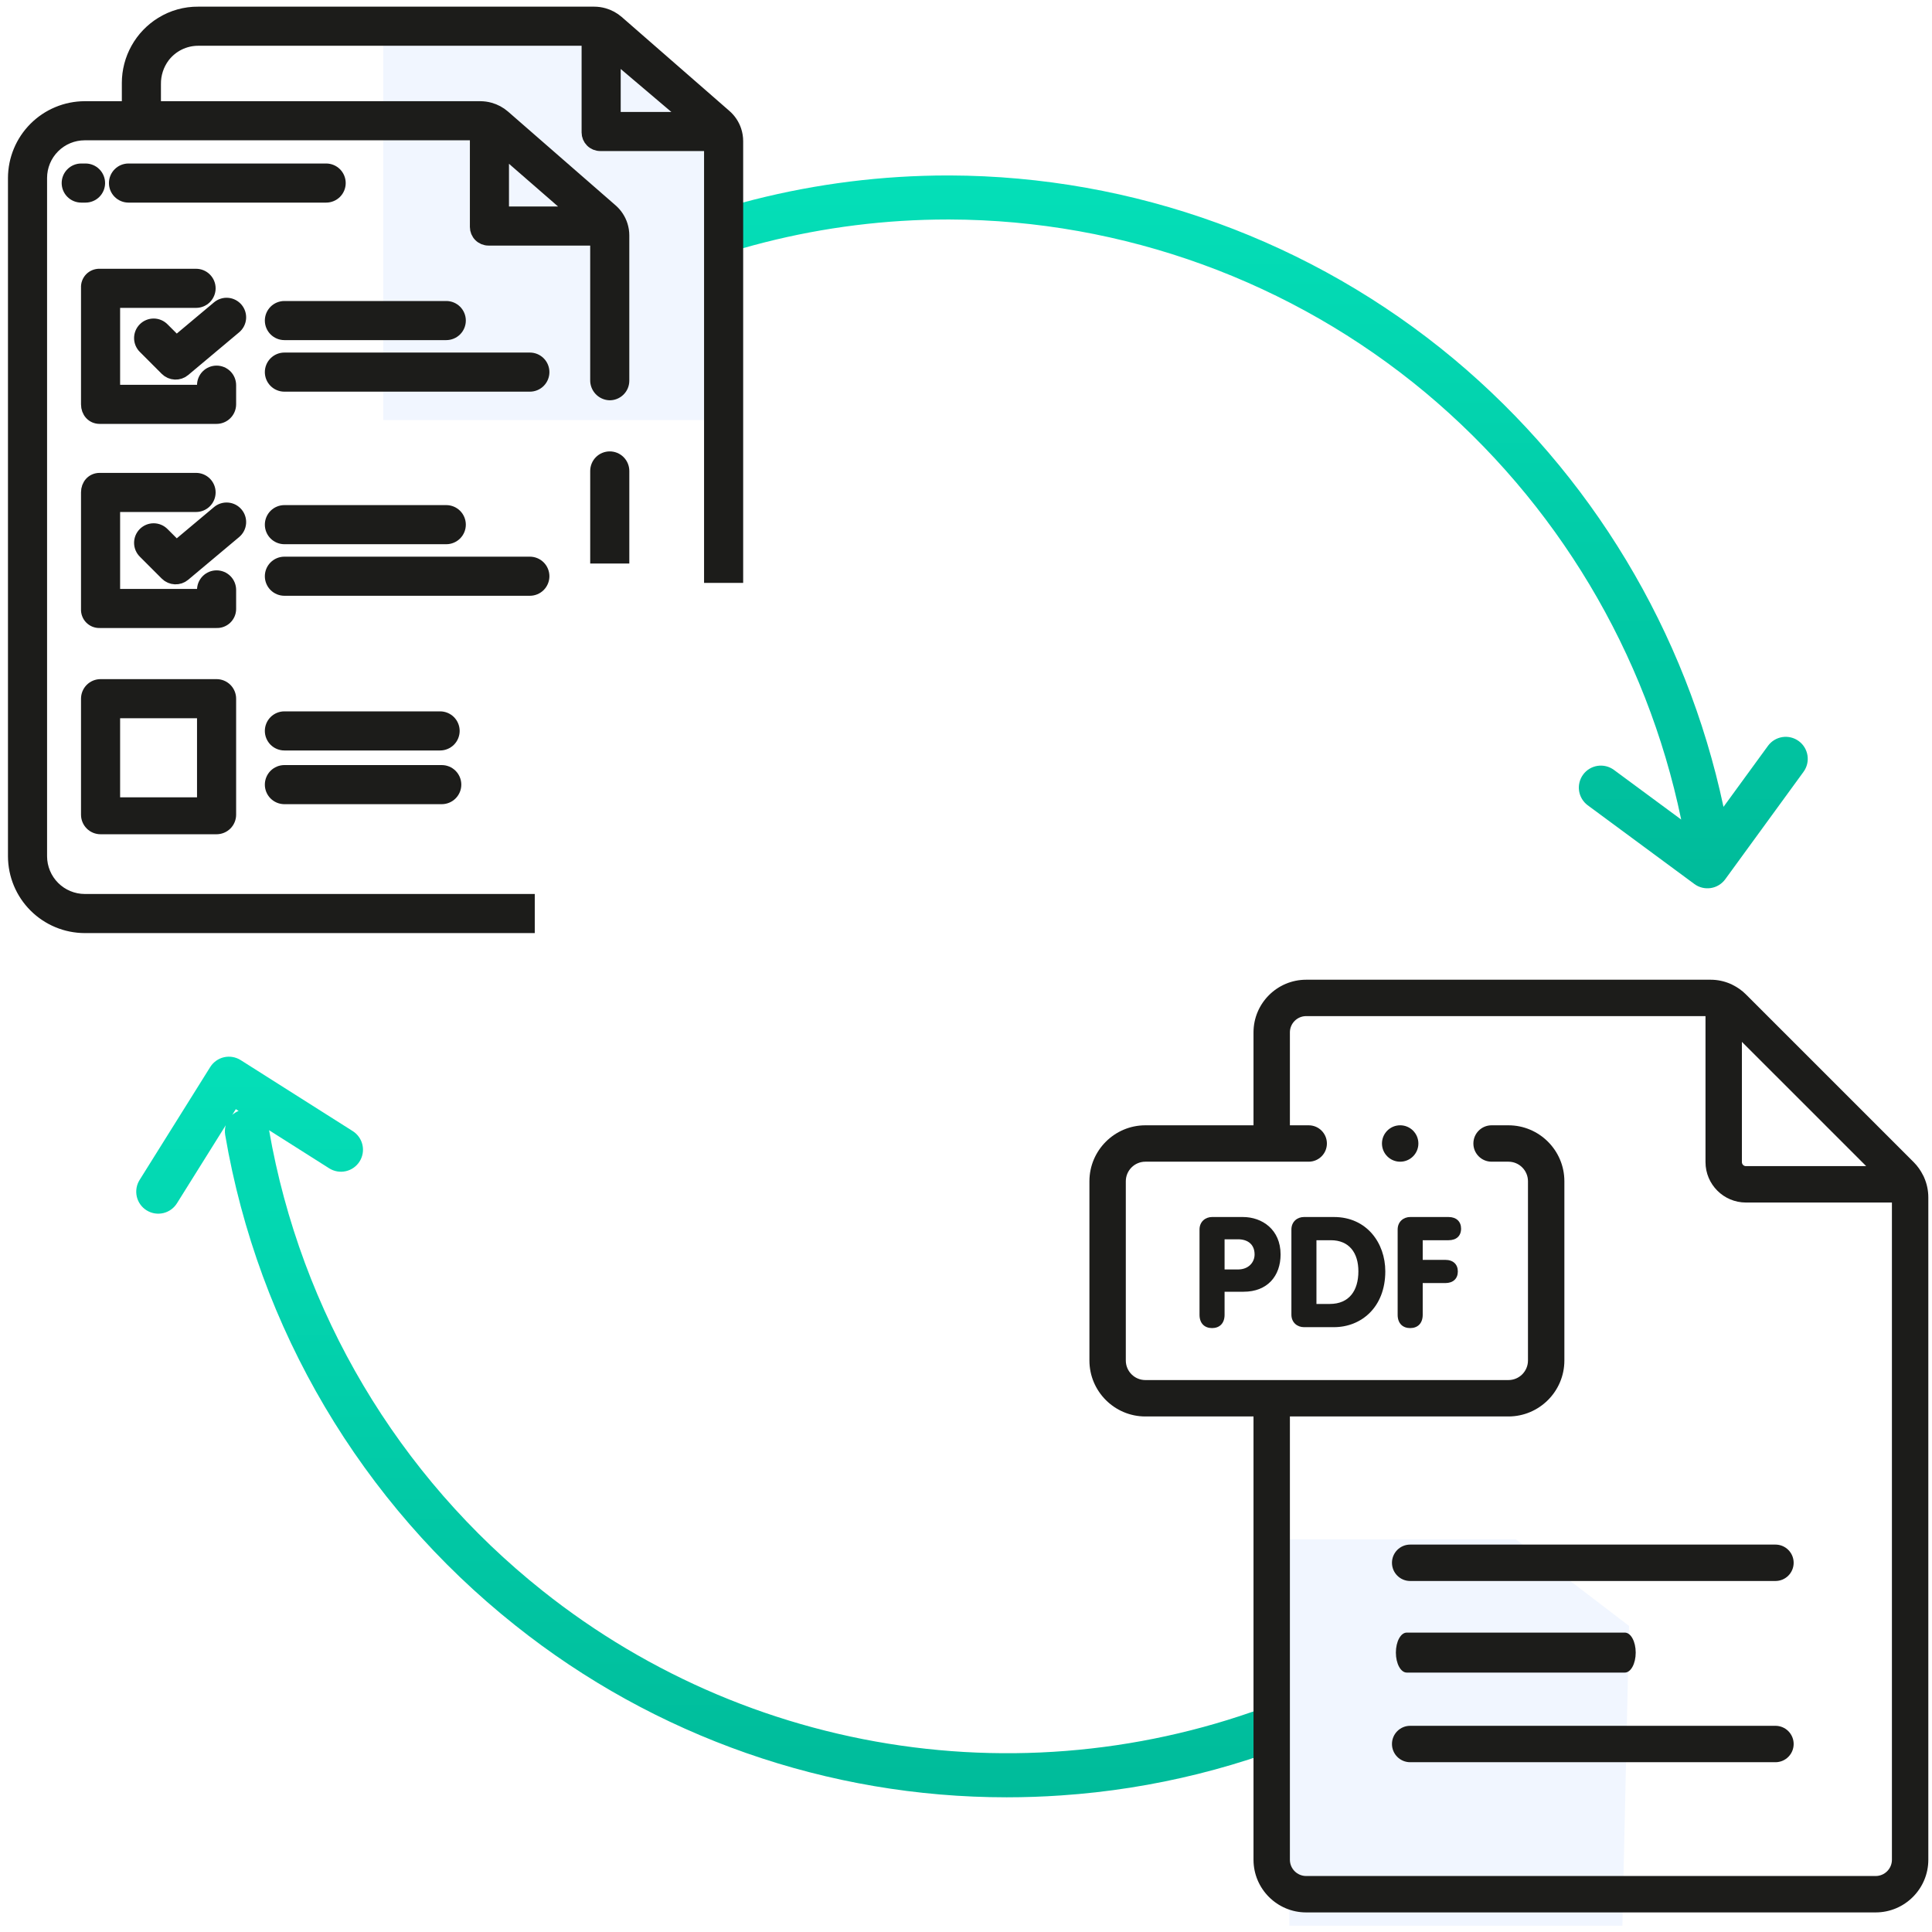 <svg width="145" height="145" viewBox="0 0 145 145" fill="none" xmlns="http://www.w3.org/2000/svg">
<g filter="url(#filter0_d_11_7983)">
<path d="M79.647 132.749C86.597 132.279 93.41 130.582 99.769 127.737C100.162 127.553 100.466 127.222 100.617 126.816C100.768 126.41 100.754 125.961 100.577 125.566C100.4 125.17 100.074 124.86 99.671 124.702C99.268 124.544 98.818 124.551 98.42 124.721C89.053 128.902 78.718 130.429 68.542 129.136C58.366 127.844 48.741 123.78 40.717 117.39C29.873 108.771 22.57 96.472 20.195 82.825L24.706 85.684C25.076 85.918 25.524 85.996 25.952 85.9C26.379 85.805 26.751 85.543 26.986 85.173C27.221 84.802 27.299 84.354 27.203 83.927C27.107 83.499 26.845 83.127 26.475 82.892L18.064 77.563C17.88 77.446 17.675 77.367 17.46 77.33C17.246 77.293 17.026 77.299 16.813 77.347C16.601 77.395 16.4 77.485 16.222 77.612C16.045 77.738 15.894 77.898 15.778 78.082L10.487 86.543C10.369 86.727 10.288 86.932 10.25 87.148C10.212 87.363 10.217 87.584 10.264 87.797C10.312 88.011 10.402 88.213 10.528 88.391C10.655 88.57 10.815 88.721 11.001 88.837C11.186 88.953 11.393 89.031 11.609 89.067C11.824 89.102 12.045 89.094 12.258 89.044C12.471 88.994 12.671 88.901 12.848 88.773C13.025 88.644 13.175 88.482 13.289 88.295L16.942 82.454C16.874 82.691 16.86 82.939 16.901 83.182C19.377 97.707 27.123 110.807 38.657 119.975C49.136 128.337 62.146 132.891 75.552 132.891C76.913 132.891 78.278 132.844 79.647 132.749ZM17.699 81.244L17.907 81.376C17.732 81.447 17.571 81.548 17.43 81.674L17.699 81.244Z" fill="url(#paint0_linear_11_7983)"/>
<path d="M44.465 21.239C52.656 16.799 61.825 14.474 71.142 14.473H71.266C84.322 14.514 96.954 19.11 106.984 27.467C116.811 35.679 123.574 46.97 126.176 59.508L121.115 55.773C120.762 55.518 120.323 55.413 119.893 55.48C119.463 55.547 119.076 55.781 118.818 56.132C118.56 56.482 118.45 56.92 118.512 57.351C118.575 57.781 118.805 58.17 119.153 58.432L127.165 64.346C127.34 64.476 127.539 64.569 127.751 64.621C127.962 64.673 128.182 64.683 128.397 64.65C128.613 64.617 128.819 64.542 129.005 64.428C129.191 64.315 129.353 64.166 129.482 63.99L135.358 55.926C135.616 55.572 135.723 55.13 135.655 54.697C135.587 54.264 135.35 53.875 134.995 53.617C134.641 53.359 134.199 53.252 133.766 53.32C133.333 53.388 132.945 53.625 132.687 53.98L129.351 58.557C126.553 45.399 119.423 33.559 109.101 24.932C98.479 16.08 85.1 11.212 71.273 11.168H71.142C61.274 11.17 51.562 13.633 42.887 18.336C42.509 18.549 42.23 18.902 42.11 19.319C41.99 19.736 42.039 20.183 42.246 20.564C42.454 20.946 42.803 21.23 43.218 21.356C43.633 21.483 44.081 21.44 44.465 21.239Z" fill="url(#paint1_linear_11_7983)"/>
</g>
<path d="M96.763 115.53H113.763L122.263 122.03L121.763 144.53H96.763V115.53Z" fill="#F1F6FF"/>
<path d="M133.251 115.924H105.835C105.081 115.924 104.47 116.536 104.47 117.29C104.47 118.044 105.081 118.656 105.835 118.656H133.251C134.006 118.656 134.617 118.044 134.617 117.29C134.617 116.536 134.006 115.924 133.251 115.924Z" fill="#1C1C1A"/>
<path d="M121.947 122.53H105.578C105.128 122.53 104.763 123.201 104.763 124.03C104.763 124.858 105.128 125.53 105.578 125.53H121.947C122.398 125.53 122.763 124.858 122.763 124.03C122.763 123.201 122.398 122.53 121.947 122.53Z" fill="#1C1C1A"/>
<path d="M133.251 129.525H105.835C105.081 129.525 104.47 130.137 104.47 130.891C104.47 131.645 105.081 132.257 105.835 132.257H133.251C134.006 132.257 134.617 131.645 134.617 130.891C134.617 130.137 134.006 129.525 133.251 129.525Z" fill="#1C1C1A"/>
<path d="M93.277 91.339H90.967C90.479 91.339 90.026 91.676 90.026 92.28V98.677C90.026 99.338 90.421 99.675 90.967 99.675C91.512 99.675 91.907 99.338 91.907 98.677V96.947H93.335C95.123 96.947 96.11 95.763 96.11 94.149C96.11 92.28 94.728 91.339 93.277 91.339ZM92.917 95.275H91.907V93.011H92.917C93.66 93.011 94.159 93.406 94.159 94.149C94.159 94.729 93.718 95.275 92.917 95.275Z" fill="#1C1C1A"/>
<path d="M100.115 91.339H97.862C97.375 91.339 96.922 91.676 96.922 92.28V98.665C96.922 99.269 97.375 99.606 97.862 99.606H100.115C102.158 99.606 103.969 98.12 103.969 95.414C103.969 93.29 102.576 91.339 100.115 91.339ZM99.801 97.864H98.802V93.081H99.882C101.252 93.081 101.949 94.021 101.949 95.415C101.949 96.854 101.264 97.864 99.801 97.864Z" fill="#1C1C1A"/>
<path d="M108.716 93.081C109.308 93.081 109.657 92.756 109.657 92.21C109.657 91.688 109.308 91.339 108.716 91.339H105.837C105.349 91.339 104.896 91.676 104.896 92.28V98.677C104.896 99.338 105.291 99.675 105.837 99.675C106.383 99.675 106.777 99.338 106.777 98.677V96.297H108.472C109.064 96.297 109.413 95.96 109.413 95.426C109.413 94.892 109.064 94.555 108.472 94.555H106.777V93.081H108.716Z" fill="#1C1C1A"/>
<path d="M105.085 87.188C105.84 87.188 106.452 86.576 106.452 85.822C106.452 85.067 105.84 84.455 105.085 84.455C104.331 84.455 103.719 85.067 103.719 85.822C103.719 86.576 104.331 87.188 105.085 87.188Z" fill="#1C1C1A"/>
<path d="M144.409 88.371C144.405 88.36 144.4 88.349 144.396 88.339C144.393 88.332 144.39 88.325 144.387 88.318C144.381 88.305 144.373 88.292 144.367 88.279C144.357 88.26 144.348 88.24 144.338 88.222C144.155 87.852 143.919 87.516 143.629 87.225L131.028 74.625C130.739 74.335 130.404 74.1 130.034 73.917C130.012 73.905 129.99 73.894 129.968 73.883C129.956 73.878 129.945 73.871 129.933 73.865C129.927 73.863 129.921 73.861 129.915 73.858C129.904 73.853 129.893 73.849 129.882 73.844C129.407 73.636 128.904 73.53 128.384 73.53H98.03C95.851 73.53 94.078 75.303 94.078 77.482V84.456H85.962C83.647 84.456 81.763 86.34 81.763 88.655V102.108C81.763 104.424 83.647 106.308 85.962 106.308H94.078V139.577C94.078 141.757 95.851 143.53 98.03 143.53H140.771C142.951 143.53 144.724 141.757 144.724 139.577V89.87C144.724 89.35 144.618 88.847 144.409 88.371ZM140.061 87.52H131.035C130.868 87.52 130.733 87.385 130.733 87.219V78.193L140.061 87.52ZM140.771 140.798H98.03C97.357 140.798 96.809 140.25 96.809 139.577V106.308H113.209C115.525 106.308 117.409 104.424 117.409 102.108V88.655C117.409 86.34 115.525 84.456 113.209 84.456H111.946C111.192 84.456 110.58 85.067 110.58 85.822C110.58 86.576 111.192 87.187 111.946 87.187H113.209C114.019 87.187 114.677 87.846 114.677 88.655V102.108C114.677 102.918 114.019 103.576 113.209 103.576H85.962C85.153 103.576 84.494 102.918 84.494 102.108V88.655C84.494 87.846 85.153 87.187 85.962 87.187H98.22C98.974 87.187 99.586 86.576 99.586 85.822C99.586 85.067 98.974 84.456 98.22 84.456H96.809V77.482C96.809 76.809 97.357 76.261 98.03 76.261H128.001V87.219C128.001 88.891 129.362 90.252 131.035 90.252H141.992V139.577C141.992 140.25 141.444 140.798 140.771 140.798Z" fill="#1C1C1A"/>
<path d="M28.763 2.53H45.763L54.263 9.03L53.763 31.53H28.763V2.53Z" fill="#F1F6FF"/>
<path d="M54.419 8.706L46.336 1.654C46.039 1.395 45.688 1.205 45.308 1.099C45.075 1.033 44.834 1 44.591 1H14.877C13.908 0.991 12.957 1.257 12.133 1.768C11.373 2.237 10.746 2.893 10.31 3.673C9.874 4.453 9.645 5.331 9.644 6.225V8.095H6.359C4.965 8.099 3.629 8.655 2.643 9.641C1.657 10.627 1.102 11.963 1.098 13.357V64.269C1.102 65.663 1.657 66.999 2.643 67.984C3.629 68.97 4.965 69.526 6.359 69.53H39.635V67.595H6.359C5.478 67.592 4.633 67.241 4.01 66.618C3.387 65.994 3.035 65.15 3.033 64.268V13.357C3.033 12.475 3.383 11.628 4.007 11.005C4.631 10.38 5.477 10.03 6.36 10.03H35.766V17.034C35.766 17.272 35.86 17.5 36.028 17.668C36.196 17.837 36.424 17.931 36.662 17.931H44.795V28.533C44.791 28.789 44.887 29.037 45.062 29.225C45.236 29.413 45.477 29.526 45.733 29.541C45.862 29.545 45.992 29.523 46.112 29.476C46.233 29.429 46.343 29.358 46.436 29.268C46.529 29.178 46.603 29.07 46.654 28.951C46.704 28.831 46.73 28.703 46.73 28.573V17.669C46.73 17.415 46.691 17.163 46.615 16.921C46.477 16.484 46.222 16.094 45.877 15.793L37.806 8.756C37.505 8.493 37.148 8.301 36.763 8.194C36.529 8.129 36.288 8.095 36.045 8.095H11.579V6.31C11.57 5.56 11.809 4.828 12.259 4.227C12.567 3.825 12.963 3.498 13.418 3.274C13.872 3.05 14.373 2.934 14.879 2.935H44.15V9.939C44.15 10.177 44.245 10.405 44.413 10.573C44.581 10.742 44.81 10.836 45.048 10.836H53.341V43.247H55.276V10.591C55.276 10.326 55.234 10.063 55.152 9.812C55.012 9.384 54.758 9.002 54.419 8.706ZM37.7 11.194L43.218 15.996H37.7V11.194ZM46.085 8.901V4.097L51.748 8.901H46.085Z" fill="#1C1C1A" stroke="#1C1C1A"/>
<path d="M17.222 44.273C17.222 44.017 17.12 43.771 16.939 43.589C16.757 43.408 16.511 43.306 16.255 43.306C15.998 43.306 15.752 43.408 15.571 43.589C15.389 43.771 15.287 44.017 15.287 44.273V44.698H8.515V37.926H14.715C14.972 37.926 15.218 37.824 15.399 37.642C15.581 37.461 15.683 37.215 15.683 36.958C15.683 36.702 15.581 36.456 15.399 36.274C15.218 36.093 14.972 35.991 14.715 35.991H7.48C6.945 35.991 6.58 36.416 6.58 36.95V45.716C6.573 45.837 6.592 45.958 6.635 46.071C6.677 46.184 6.743 46.287 6.828 46.373C6.912 46.459 7.014 46.527 7.126 46.572C7.239 46.617 7.359 46.637 7.48 46.633H16.246C16.37 46.639 16.495 46.62 16.612 46.576C16.729 46.533 16.837 46.467 16.928 46.381C17.019 46.296 17.092 46.193 17.142 46.079C17.193 45.965 17.22 45.841 17.222 45.716V44.273Z" fill="#1C1C1A" stroke="#1C1C1A"/>
<path d="M17.747 38.56C17.583 38.363 17.346 38.24 17.091 38.218C16.835 38.195 16.581 38.275 16.384 38.44L13.238 41.079L12.224 40.065C12.134 39.974 12.028 39.9 11.91 39.85C11.792 39.8 11.665 39.774 11.537 39.773C11.409 39.772 11.282 39.797 11.163 39.845C11.045 39.894 10.937 39.966 10.846 40.056C10.756 40.147 10.684 40.255 10.635 40.373C10.587 40.492 10.562 40.619 10.563 40.747C10.564 40.875 10.59 41.002 10.64 41.12C10.691 41.237 10.764 41.344 10.856 41.434L12.495 43.073C12.666 43.245 12.896 43.345 13.137 43.356C13.379 43.367 13.616 43.286 13.802 43.131L17.628 39.923C17.725 39.841 17.805 39.741 17.864 39.629C17.923 39.516 17.959 39.393 17.97 39.266C17.981 39.14 17.967 39.012 17.929 38.891C17.891 38.77 17.829 38.657 17.747 38.56Z" fill="#1C1C1A" stroke="#1C1C1A"/>
<path d="M21.344 40.344H33.493C33.75 40.344 33.996 40.242 34.178 40.06C34.359 39.879 34.461 39.633 34.461 39.376C34.461 39.12 34.359 38.874 34.178 38.692C33.996 38.511 33.75 38.409 33.493 38.409H21.344C21.088 38.409 20.842 38.511 20.66 38.692C20.479 38.874 20.377 39.12 20.377 39.376C20.377 39.633 20.479 39.879 20.66 40.06C20.842 40.242 21.088 40.344 21.344 40.344Z" fill="#1C1C1A" stroke="#1C1C1A"/>
<path d="M39.767 42.279H21.344C21.088 42.279 20.842 42.381 20.66 42.563C20.479 42.744 20.377 42.99 20.377 43.247C20.377 43.503 20.479 43.749 20.66 43.931C20.842 44.112 21.088 44.214 21.344 44.214H39.767C40.023 44.214 40.27 44.112 40.451 43.931C40.632 43.749 40.734 43.503 40.734 43.247C40.734 42.99 40.632 42.744 40.451 42.563C40.27 42.381 40.023 42.279 39.767 42.279Z" fill="#1C1C1A" stroke="#1C1C1A"/>
<path d="M17.222 52.437C17.222 52.181 17.12 51.935 16.939 51.753C16.757 51.572 16.511 51.47 16.254 51.47H7.547C7.29 51.47 7.044 51.572 6.863 51.753C6.682 51.935 6.58 52.181 6.58 52.437V61.145C6.58 61.401 6.682 61.647 6.863 61.829C7.044 62.01 7.29 62.112 7.547 62.112H16.254C16.511 62.112 16.757 62.01 16.939 61.829C17.12 61.647 17.222 61.401 17.222 61.145V52.437ZM8.515 53.405H15.287V60.339H8.515V53.405Z" fill="#1C1C1A" stroke="#1C1C1A"/>
<path d="M21.344 55.824H33.031C33.287 55.824 33.533 55.722 33.715 55.541C33.896 55.359 33.998 55.113 33.998 54.856C33.998 54.6 33.896 54.354 33.715 54.172C33.533 53.991 33.287 53.889 33.031 53.889H21.344C21.088 53.889 20.842 53.991 20.66 54.172C20.479 54.354 20.377 54.6 20.377 54.856C20.377 55.113 20.479 55.359 20.66 55.541C20.842 55.722 21.088 55.824 21.344 55.824Z" fill="#1C1C1A" stroke="#1C1C1A"/>
<path d="M21.345 59.855H33.154C33.411 59.855 33.657 59.753 33.838 59.572C34.02 59.39 34.122 59.144 34.122 58.888C34.122 58.631 34.02 58.385 33.838 58.203C33.657 58.022 33.411 57.92 33.154 57.92H21.344C21.088 57.92 20.842 58.022 20.66 58.203C20.479 58.385 20.377 58.631 20.377 58.888C20.377 59.144 20.479 59.39 20.66 59.572C20.842 59.753 21.088 59.855 21.344 59.855H21.345Z" fill="#1C1C1A" stroke="#1C1C1A"/>
<path d="M14.715 22.607C14.972 22.607 15.218 22.505 15.399 22.324C15.581 22.142 15.683 21.896 15.683 21.64C15.683 21.383 15.581 21.137 15.399 20.956C15.218 20.774 14.972 20.672 14.715 20.672H7.48C7.359 20.667 7.239 20.688 7.127 20.732C7.014 20.776 6.913 20.843 6.828 20.929C6.743 21.015 6.678 21.118 6.635 21.23C6.592 21.343 6.573 21.464 6.58 21.584V30.35C6.58 30.884 6.945 31.314 7.48 31.314H16.246C16.503 31.315 16.75 31.215 16.933 31.034C17.116 30.853 17.22 30.607 17.222 30.35V28.907C17.222 28.651 17.12 28.404 16.939 28.223C16.757 28.042 16.511 27.94 16.255 27.94C15.998 27.94 15.752 28.042 15.57 28.223C15.389 28.404 15.287 28.651 15.287 28.907V29.379H8.515V22.607H14.715Z" fill="#1C1C1A" stroke="#1C1C1A"/>
<path d="M17.747 23.194C17.582 22.997 17.346 22.874 17.091 22.851C16.835 22.829 16.581 22.909 16.384 23.074L13.238 25.712L12.224 24.699C12.134 24.607 12.028 24.534 11.91 24.484C11.792 24.433 11.665 24.407 11.537 24.406C11.409 24.405 11.282 24.43 11.163 24.479C11.045 24.527 10.937 24.599 10.846 24.69C10.756 24.78 10.684 24.888 10.635 25.006C10.587 25.125 10.562 25.252 10.563 25.38C10.564 25.509 10.59 25.635 10.64 25.753C10.691 25.871 10.764 25.978 10.856 26.067L12.495 27.707C12.666 27.878 12.896 27.979 13.137 27.989C13.379 28 13.616 27.92 13.802 27.764L17.628 24.556C17.824 24.392 17.947 24.155 17.97 23.9C17.992 23.644 17.912 23.39 17.747 23.194Z" fill="#1C1C1A" stroke="#1C1C1A"/>
<path d="M20.377 24.058C20.377 24.315 20.479 24.561 20.66 24.742C20.842 24.924 21.088 25.026 21.344 25.026H33.493C33.75 25.026 33.996 24.924 34.178 24.742C34.359 24.561 34.461 24.315 34.461 24.058C34.461 23.802 34.359 23.555 34.178 23.374C33.996 23.192 33.75 23.091 33.493 23.091H21.344C21.088 23.091 20.842 23.192 20.66 23.374C20.479 23.555 20.377 23.802 20.377 24.058Z" fill="#1C1C1A" stroke="#1C1C1A"/>
<path d="M39.767 26.96H21.344C21.088 26.96 20.842 27.062 20.66 27.244C20.479 27.425 20.377 27.671 20.377 27.928C20.377 28.184 20.479 28.431 20.66 28.612C20.842 28.794 21.088 28.895 21.344 28.895H39.767C40.023 28.895 40.27 28.794 40.451 28.612C40.632 28.431 40.734 28.184 40.734 27.928C40.734 27.671 40.632 27.425 40.451 27.244C40.27 27.062 40.023 26.96 39.767 26.96Z" fill="#1C1C1A" stroke="#1C1C1A"/>
<path d="M6.419 12.771H6.097C5.84 12.771 5.594 12.873 5.413 13.055C5.231 13.236 5.129 13.482 5.129 13.739C5.129 13.996 5.231 14.242 5.413 14.423C5.594 14.604 5.84 14.706 6.097 14.706H6.419C6.676 14.706 6.922 14.604 7.103 14.423C7.285 14.242 7.387 13.996 7.387 13.739C7.387 13.482 7.285 13.236 7.103 13.055C6.922 12.873 6.676 12.771 6.419 12.771Z" fill="#1C1C1A" stroke="#1C1C1A"/>
<path d="M25.446 13.739C25.446 13.482 25.344 13.236 25.163 13.055C24.981 12.873 24.735 12.771 24.478 12.771H9.644C9.387 12.771 9.141 12.873 8.96 13.055C8.778 13.236 8.676 13.482 8.676 13.739C8.676 13.996 8.778 14.242 8.96 14.423C9.141 14.604 9.387 14.706 9.644 14.706H24.478C24.735 14.706 24.981 14.604 25.163 14.423C25.344 14.242 25.446 13.996 25.446 13.739Z" fill="#1C1C1A" stroke="#1C1C1A"/>
<path d="M45.763 34.378C45.507 34.378 45.261 34.48 45.079 34.661C44.898 34.843 44.796 35.089 44.796 35.346V41.795H46.731V35.346C46.731 35.089 46.629 34.843 46.447 34.661C46.266 34.48 46.02 34.378 45.763 34.378Z" fill="#1C1C1A" stroke="#1C1C1A"/>
<defs>
<filter id="filter0_d_11_7983" x="10.225" y="11.168" width="125.45" height="123.722" filterUnits="userSpaceOnUse" color-interpolation-filters="sRGB">
<feFlood flood-opacity="0" result="BackgroundImageFix"/>
<feColorMatrix in="SourceAlpha" type="matrix" values="0 0 0 0 0 0 0 0 0 0 0 0 0 0 0 0 0 0 127 0" result="hardAlpha"/>
<feOffset dy="2"/>
<feColorMatrix type="matrix" values="0 0 0 0 0.831 0 0 0 0 0.882 0 0 0 0 0.957 0 0 0 1 0"/>
<feBlend mode="normal" in2="BackgroundImageFix" result="effect1_dropShadow_11_7983"/>
<feBlend mode="normal" in="SourceGraphic" in2="effect1_dropShadow_11_7983" result="shape"/>
</filter>
<linearGradient id="paint0_linear_11_7983" x1="55.473" y1="77.306" x2="55.473" y2="132.891" gradientUnits="userSpaceOnUse">
<stop stop-color="#04DFB8"/>
<stop offset="1" stop-color="#00BB9A"/>
</linearGradient>
<linearGradient id="paint1_linear_11_7983" x1="88.86" y1="11.168" x2="88.86" y2="64.669" gradientUnits="userSpaceOnUse">
<stop stop-color="#04DFB8"/>
<stop offset="1" stop-color="#00BB9A"/>
</linearGradient>
</defs>
</svg>
